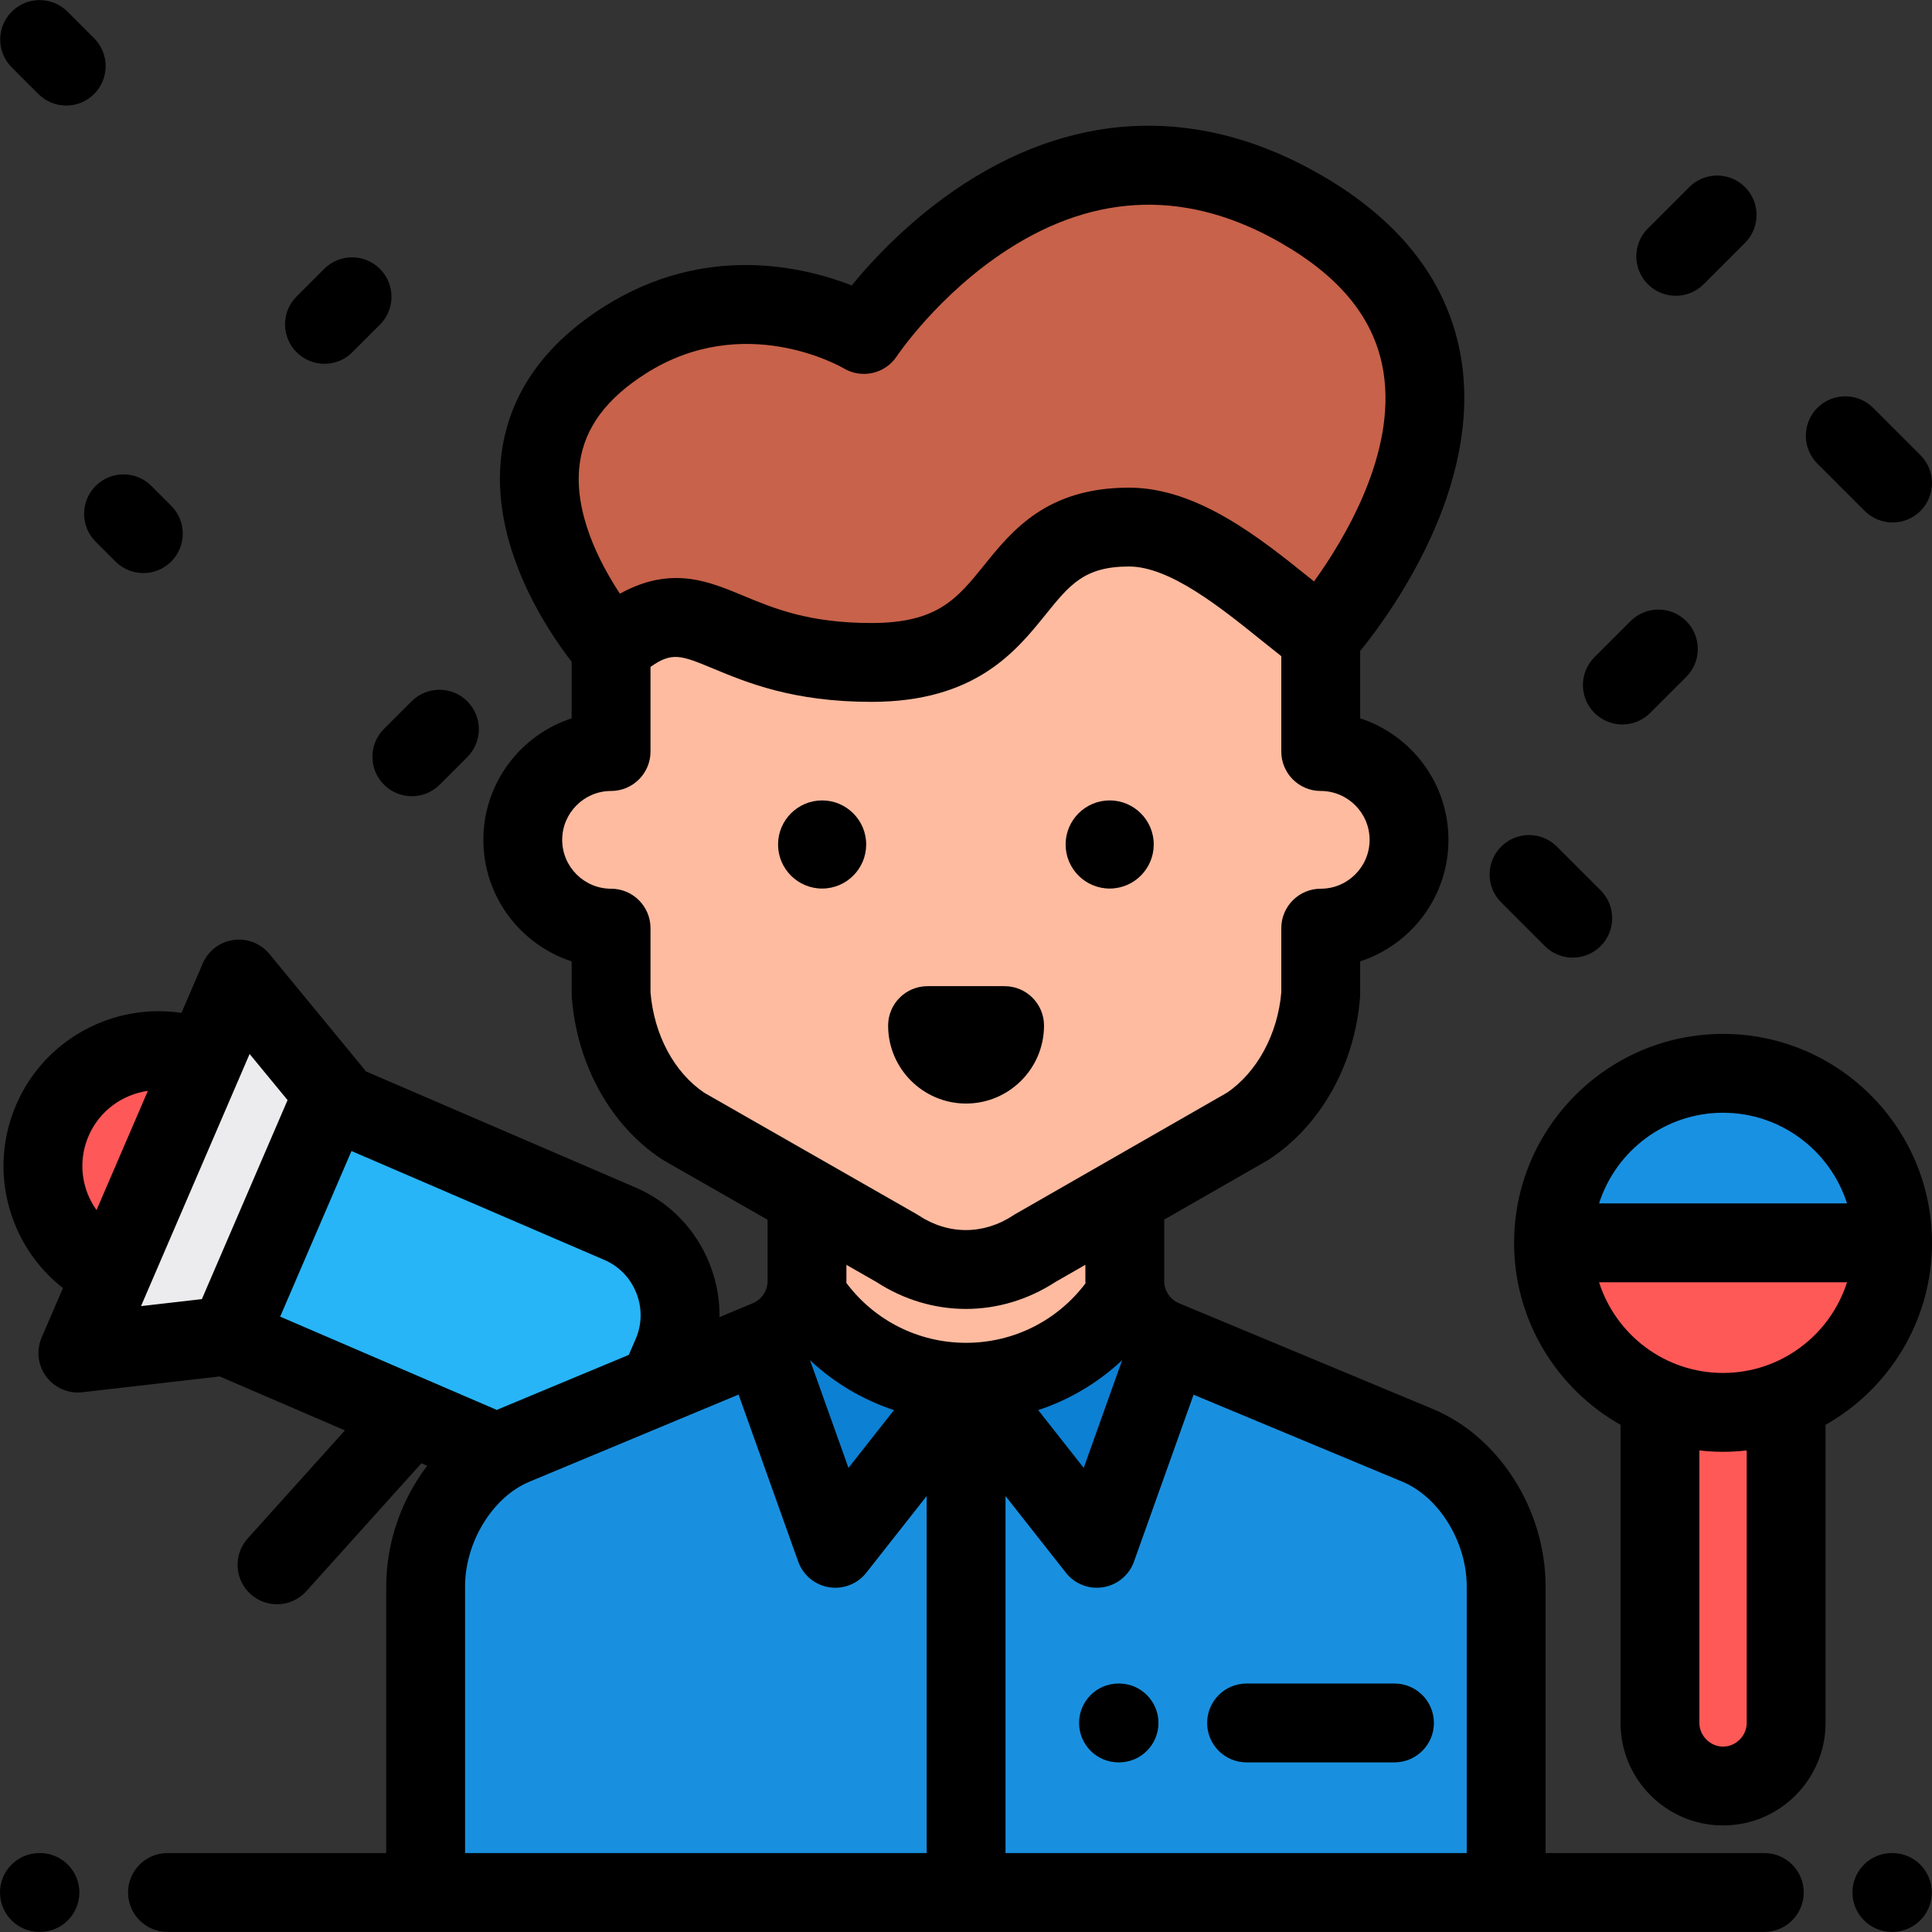 <?xml version="1.0" encoding="iso-8859-1"?>
<!-- Uploaded to: SVG Repo, www.svgrepo.com, Generator: SVG Repo Mixer Tools -->
<svg height="800px" width="800px" version="1.1" id="Layer_1" xmlns="http://www.w3.org/2000/svg" xmlns:xlink="http://www.w3.org/1999/xlink" 
	 viewBox="0 0 512.001 512.001" xml:space="preserve">
<rect x="0" y="0" width="512.001" height="512.001" fill="#333333" stroke="none"/>
<path style="fill:#27B5F7;" d="M87.686,291.305l76.62,32.997c13.308,5.731,19.506,21.309,13.776,34.616l-6.326,14.69
	c-5.731,13.308-21.309,19.506-34.616,13.776l-76.62-32.997L87.686,291.305z"/>
<path style="fill:#FF5859;" d="M29.882,337.114c-15.519-6.684-22.682-24.683-15.999-40.203s24.683-22.682,40.203-15.999"/>
<polygon style="fill:#ECEBED;" points="88.325,289.822 63.329,259.449 20.639,358.579 60.699,353.968 "/>
<g>
	<path style="fill:#FEBBA0;" d="M213.864,319.12v20.353c0,6.799-4.088,12.932-10.365,15.549l-67.241,28.017
		c-14.206,5.92-23.459,22.008-23.459,37.397v81.092h286.352v-81.092c0-15.389-9.254-31.479-23.459-37.397l-67.242-28.017
		c-6.277-2.615-10.365-8.749-10.365-15.549V319.12H213.864z"/>
	<path style="fill:#FEBBA0;" d="M350.006,199.164v-30.443c0-51.83-42.017-93.848-93.848-93.848
		c-51.831,0-93.848,42.017-93.848,93.848h-0.368v30.443c-12.925,0-23.403,10.478-23.403,23.403s10.478,23.403,23.403,23.403v17.472
		c1.126,14.735,8.311,27.853,19.192,35.038l56.575,32.343c11.36,7.503,25.173,7.503,36.533,0l56.405-32.343
		c10.879-7.185,18.233-20.303,19.36-35.038v-17.472c12.925,0,23.403-10.478,23.403-23.403
		C373.409,209.642,362.931,199.164,350.006,199.164z"/>
</g>
<path style="fill:#1990DF;" d="M375.691,383.038l-67.241-28.017c-5.2-2.166-8.889-6.749-10.005-12.124
	c-8.884,14.064-24.556,23.413-42.42,23.413c-17.916,0-33.629-9.403-42.498-23.535c-1.085,5.427-4.789,10.063-10.029,12.247
	l-67.241,28.017c-14.206,5.92-23.459,22.008-23.459,37.397v81.092h286.352v-81.092C399.15,405.046,389.896,388.956,375.691,383.038z
	"/>
<g>
	<circle style="fill:#FF5957;" cx="456.627" cy="329.371" r="44.926"/>
	<path style="fill:#FF5957;" d="M439.909,371.756V456.6c0,9.194,7.523,16.717,16.717,16.717c9.194,0,16.717-7.523,16.717-16.717
		v-84.845"/>
</g>
<path style="fill:#1991E2;" d="M456.626,284.443c-24.812,0-44.926,20.114-44.926,44.926h89.852
	C501.552,304.558,481.438,284.443,456.626,284.443z"/>
<g>
	<path style="fill:#0C80D3;" d="M213.527,342.774c-1.085,5.427-4.789,10.063-10.029,12.247l-1.628,0.678l19.502,54.624
		l34.653-44.014C238.108,366.309,222.397,356.907,213.527,342.774z"/>
	<path style="fill:#0C80D3;" d="M298.526,342.774c1.086,5.427,4.789,10.063,10.029,12.247l1.628,0.678l-19.502,54.624
		l-34.653-44.014C273.944,366.309,289.656,356.907,298.526,342.774z"/>
</g>
<path style="fill:#C8624A;" d="M161.943,171.648c0,0-45.208-50.645,3.762-81.581c31.896-20.149,63.242-1.427,63.242-1.427
	s47.974-72.42,115.872-33.24c70.625,40.752,5.186,113.32,5.186,113.32c-13.704-10.022-32.518-29.041-50.796-29.041
	c-35.365,0-25.356,35.871-68.259,35.871S186.024,151.521,161.943,171.648z"/>
<path d="M294.078,235.476c-6.439,0-11.679-5.239-11.679-11.678c0-6.44,5.24-11.679,11.679-11.679s11.678,5.239,11.678,11.679
	C305.755,230.236,300.517,235.476,294.078,235.476z"/>
<path d="M217.871,235.476c-6.439,0-11.678-5.239-11.678-11.678c0-6.44,5.239-11.679,11.678-11.679s11.679,5.239,11.679,11.679
	C229.549,230.236,224.31,235.476,217.871,235.476z"/>
<path d="M256.018,292.451c-11.39,0-20.658-9.267-20.658-20.658c0-5.77,4.679-10.448,10.448-10.448h20.419
	c5.769,0,10.448,4.678,10.448,10.448C276.675,283.183,267.409,292.451,256.018,292.451z"/>
<path d="M10.585,511.975h-0.137C4.679,511.975,0,507.298,0,501.527s4.679-10.448,10.448-10.448h0.137
	c5.769,0,10.448,4.678,10.448,10.448S16.354,511.975,10.585,511.975z"/>
<path d="M501.501,511.974h-0.137c-5.769,0-10.448-4.678-10.448-10.448c0-5.77,4.679-10.448,10.448-10.448h0.137
	c5.769,0,10.448,4.678,10.448,10.448C511.949,507.297,507.27,511.974,501.501,511.974z"/>
<path d="M512,329.369c0-30.533-24.84-55.374-55.374-55.374s-55.374,24.841-55.374,55.374c0,20.666,11.387,38.712,28.209,48.226
	v79.006c0,14.978,12.185,27.165,27.165,27.165c14.979,0,27.165-12.186,27.165-27.165v-79.006
	C500.613,368.081,512,350.035,512,329.369z M456.626,363.848c-15.37,0-28.419-10.112-32.856-24.03h65.711
	C485.045,353.736,471.996,363.848,456.626,363.848z M456.626,294.891c15.37,0,28.419,10.112,32.856,24.03H423.77
	C428.207,305.003,441.256,294.891,456.626,294.891z M462.895,456.601c0,3.398-2.871,6.269-6.269,6.269
	c-3.398,0-6.269-2.871-6.269-6.269V384.38c2.059,0.233,4.148,0.365,6.269,0.365c2.121,0,4.209-0.132,6.269-0.365V456.601z"/>
<path d="M467.564,491.079h-57.965v-70.644c0-20.366-12.291-39.709-29.887-47.042l-67.241-28.016
	c-2.391-0.996-3.936-3.313-3.936-5.904v-16.269l27.311-15.659c0.19-0.11,0.377-0.225,0.56-0.346
	c13.674-9.03,22.653-25.09,24.019-42.96c0.021-0.264,0.03-0.531,0.03-0.796v-8.674c13.568-4.413,23.402-17.181,23.402-32.202
	c0-15.021-9.835-27.788-23.402-32.202v-17.829c8.28-10.221,32.196-43.193,26.824-77.167c-3.178-20.103-15.706-36.596-37.236-49.019
	c-31.375-18.105-63.978-17.346-94.281,2.196c-13.939,8.988-24.227,19.992-30.05,27.084c-13.032-5.071-39.018-11.178-65.584,5.603
	c-15.839,10.006-24.978,22.973-27.16,38.541c-3.426,24.428,12.095,47.32,18.529,55.599v14.992
	c-13.568,4.413-23.402,17.181-23.402,32.202c0,15.021,9.835,27.788,23.402,32.202v8.674c0,0.265,0.01,0.532,0.03,0.796
	c1.372,17.943,10.288,34.003,23.851,42.96c0.187,0.124,0.377,0.241,0.573,0.352l27.467,15.702v16.219
	c0,2.59-1.545,4.907-3.936,5.904l-8.802,3.667c0.063-4.771-0.815-9.56-2.637-14.138c-3.641-9.15-10.603-16.324-19.603-20.199
	L96.902,283.9c-0.166-0.24-0.322-0.487-0.51-0.716l-24.996-30.373c-2.316-2.813-5.926-4.214-9.536-3.705
	c-3.607,0.512-6.687,2.866-8.127,6.211l-5.646,13.11c-17.984-2.7-36.275,6.882-43.8,24.352c-4.336,10.07-4.493,21.224-0.439,31.411
	c2.732,6.864,7.16,12.729,12.836,17.156l-5.642,13.101c-1.474,3.425-1.013,7.375,1.212,10.366c1.984,2.669,5.103,4.214,8.381,4.214
	c0.397,0,0.797-0.022,1.197-0.068l36.384-4.186l33.194,14.295l-25.77,28.645c-3.858,4.29-3.509,10.896,0.779,14.756
	c1.997,1.796,4.495,2.68,6.985,2.68c2.859,0,5.708-1.167,7.771-3.46l30.493-33.896l1.523,0.656
	c-6.784,8.94-10.843,20.293-10.843,31.987v70.644H44.386c-5.769,0-10.448,4.678-10.448,10.448c0,5.77,4.679,10.448,10.448,10.448
	h423.178c5.769,0,10.448-4.678,10.448-10.448C478.012,495.756,473.333,491.079,467.564,491.079z M153.658,122.678
	c1.309-9.333,7.074-17.111,17.628-23.777c25.859-16.334,51.285-1.886,52.305-1.29c4.792,2.861,10.986,1.452,14.068-3.2
	c0.109-0.163,10.997-16.418,29.426-28.301c23.624-15.233,48.02-15.791,72.513-1.658c15.997,9.23,24.838,20.391,27.031,34.121
	c3.415,21.384-10.126,44.034-18.398,55.516c-0.277-0.223-0.555-0.447-0.836-0.673c-13.378-10.774-30.024-24.183-48.185-24.183
	c-21.824,0-31.006,11.381-38.385,20.525c-7.188,8.909-12.382,15.346-29.875,15.346c-16.569,0-25.798-3.838-33.941-7.224
	c-5.607-2.332-11.308-4.703-17.836-4.703c-4.492,0-9.377,1.123-14.889,4.155C158.937,149.241,151.838,135.66,153.658,122.678z
	 M186.636,289.591c-7.983-5.406-13.284-15.292-14.245-26.569V245.97c0-5.77-4.679-10.448-10.448-10.448
	c-7.143,0-12.954-5.812-12.954-12.954c0-7.142,5.812-12.954,12.954-12.954c5.769,0,10.448-4.678,10.448-10.448v-22.432
	c5.715-4.057,8.179-3.058,16.596,0.442c8.956,3.724,21.223,8.825,41.964,8.825c27.482,0,38.265-13.364,46.137-23.12
	c6.416-7.951,10.288-12.751,22.122-12.751c10.792,0,24.258,10.846,35.078,19.561c1.809,1.456,3.559,2.863,5.27,4.205v25.271
	c0,5.77,4.679,10.448,10.448,10.448c7.143,0,12.954,5.812,12.954,12.954c0,7.142-5.812,12.954-12.954,12.954
	c-5.769,0-10.448,4.678-10.448,10.448v17.05c-0.949,11.049-6.442,21.174-14.419,26.574l-56.094,32.164
	c-0.19,0.11-0.377,0.225-0.56,0.346c-7.834,5.173-17.184,5.173-25.018,0c-0.187-0.123-0.377-0.241-0.573-0.352L186.636,289.591z
	 M23.264,316.463c-1.989-5-1.914-10.476,0.215-15.419c2.88-6.688,8.979-11.001,15.71-11.956l-13.607,31.598
	C24.659,319.386,23.868,317.982,23.264,316.463z M53.497,344.281l-16.124,1.854l28.776-66.819l10.06,12.224L53.497,344.281z
	 M74.248,348.924l18.901-43.891l67.025,28.865c3.873,1.667,6.875,4.769,8.452,8.734c1.579,3.964,1.529,8.28-0.14,12.152l-1.84,4.272
	l-34.407,14.337c-0.194,0.082-0.384,0.171-0.578,0.255L74.248,348.924z M245.578,491.079H123.247v-70.644
	c0-11.776,7.321-23.707,17.029-27.753l55.456-23.107l15.802,44.261c1.279,3.582,4.402,6.184,8.155,6.798
	c0.563,0.092,1.126,0.137,1.686,0.137c3.171,0,6.208-1.446,8.208-3.985l15.996-20.316v94.608H245.578z M214.666,360.467
	c6.39,5.992,13.97,10.493,22.246,13.228l-12.056,15.314L214.666,360.467z M224.292,339.981c0.003-0.17,0.019-0.337,0.019-0.509
	v-4.274l7.939,4.539c7.334,4.763,15.529,7.144,23.725,7.144c8.198,0,16.396-2.383,23.731-7.148l7.931-4.548v4.288
	c0,0.213,0.019,0.422,0.023,0.633c-7.494,9.916-19.079,15.755-31.635,15.755C243.407,355.861,231.783,349.976,224.292,339.981z
	 M297.388,360.461l-10.192,28.547l-12.059-15.317C283.413,370.955,290.997,366.453,297.388,360.461z M266.474,396.468l15.997,20.318
	c2,2.54,5.037,3.985,8.208,3.985c0.559,0,1.123-0.045,1.686-0.137c3.753-0.613,6.876-3.217,8.155-6.798l15.789-44.223l55.366,23.069
	c9.707,4.044,17.028,15.976,17.028,27.753v70.644H266.474V396.468z"/>
<path d="M296.554,467.049h-0.137c-5.769,0-10.448-4.678-10.448-10.448s4.679-10.448,10.448-10.448h0.137
	c5.769,0,10.448,4.678,10.448,10.448S302.324,467.049,296.554,467.049z"/>
<path d="M369.553,467.048h-39.199c-5.769,0-10.448-4.678-10.448-10.448c0-5.77,4.679-10.448,10.448-10.448h39.199
	c5.769,0,10.448,4.678,10.448,10.448C380.001,462.37,375.322,467.048,369.553,467.048z"/>
<path d="M444.088,78.386c-2.675,0-5.347-1.02-7.388-3.06c-4.08-4.08-4.08-10.696,0-14.777l10.97-10.97
	c4.081-4.08,10.694-4.08,14.777,0c4.08,4.08,4.08,10.696,0,14.777l-10.97,10.97C449.436,77.366,446.762,78.386,444.088,78.386z"/>
<path d="M501.552,138.462c-2.675,0-5.347-1.02-7.388-3.06l-12.538-12.538c-4.08-4.08-4.08-10.696,0-14.777
	c4.081-4.08,10.695-4.08,14.777,0l12.538,12.538c4.08,4.08,4.08,10.696,0,14.777C506.899,137.442,504.226,138.462,501.552,138.462z"
	/>
<path d="M429.935,191.994c-2.675,0-5.347-1.02-7.388-3.06c-4.08-4.08-4.08-10.696,0-14.777l9.553-9.553
	c4.081-4.08,10.694-4.08,14.777,0c4.08,4.08,4.08,10.696,0,14.777l-9.553,9.553C435.282,190.974,432.609,191.994,429.935,191.994z"
	/>
<path d="M416.797,253.784c-2.675,0-5.347-1.02-7.388-3.06l-11.588-11.587c-4.08-4.08-4.08-10.696,0-14.775
	c4.079-4.08,10.694-4.081,14.777,0l11.588,11.587c4.08,4.08,4.08,10.696,0,14.775C422.146,252.764,419.471,253.784,416.797,253.784z
	"/>
<path d="M17.551,27.975c-2.675,0-5.347-1.02-7.388-3.06l-7.052-7.052c-4.08-4.08-4.08-10.696,0-14.777
	c4.081-4.08,10.695-4.08,14.777,0l7.052,7.052c4.08,4.08,4.08,10.696,0,14.777C22.899,26.955,20.225,27.975,17.551,27.975z"/>
<path d="M85.985,96.409c-2.675,0-5.347-1.02-7.388-3.06c-4.08-4.08-4.08-10.696,0-14.777l7.314-7.314
	c4.081-4.08,10.695-4.08,14.777,0c4.08,4.08,4.08,10.696,0,14.777l-7.314,7.314C91.333,95.389,88.659,96.409,85.985,96.409z"/>
<path d="M109.142,211.006c-2.675,0-5.347-1.02-7.388-3.06c-4.08-4.08-4.08-10.696,0-14.777l7.314-7.314
	c4.081-4.08,10.695-4.08,14.777,0c4.08,4.08,4.08,10.696,0,14.777l-7.314,7.314C114.49,209.986,111.816,211.006,109.142,211.006z"/>
<path d="M37.99,151.869c-2.675,0-5.347-1.02-7.388-3.06l-5.256-5.257c-4.08-4.08-4.08-10.696,0.001-14.775
	c4.08-4.08,10.695-4.079,14.775,0l5.256,5.257c4.08,4.08,4.08,10.696-0.001,14.775C43.337,150.85,40.663,151.869,37.99,151.869z"/>
</svg>